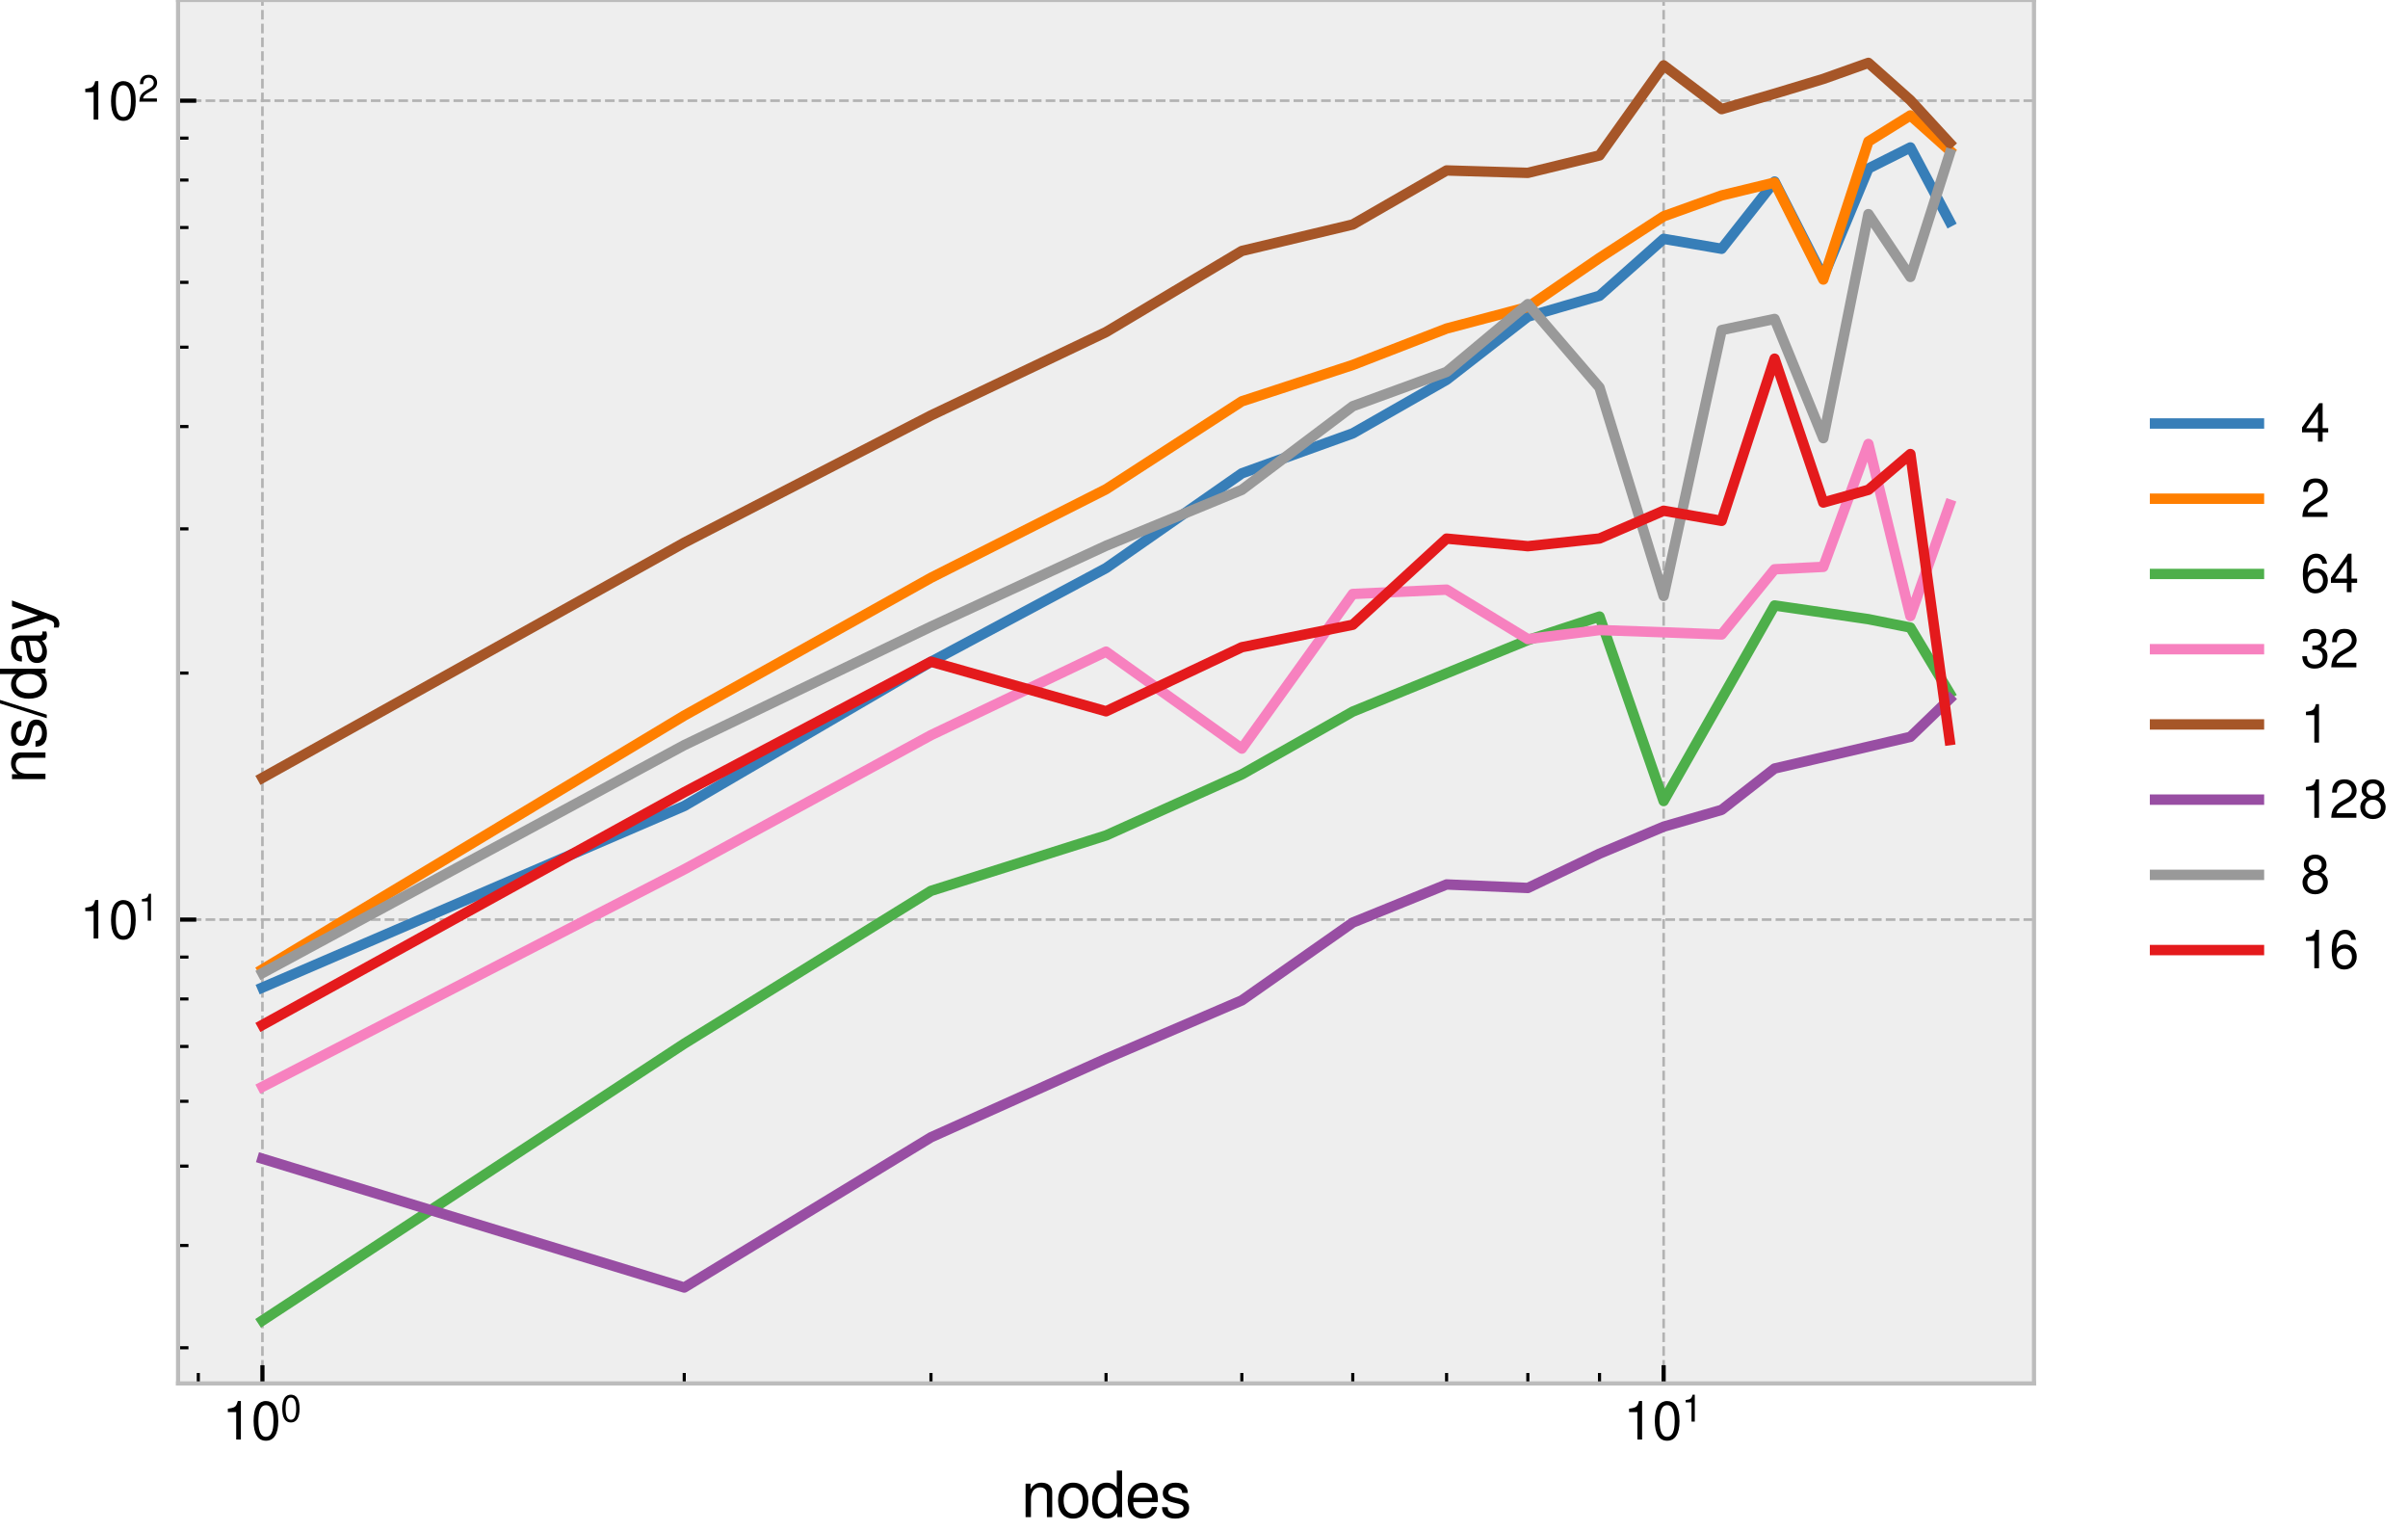 <svg xmlns="http://www.w3.org/2000/svg" xmlns:xlink="http://www.w3.org/1999/xlink" width="617.796" height="392.596" viewBox="0 0 463.347 294.447"><defs><style>*{stroke-linejoin:round;stroke-linecap:butt}</style></defs><g id="figure_1"><path id="patch_1" d="M0 294.447h463.347V0H0z" style="fill:#fff"/><g id="axes_1"><path id="patch_2" d="M34.264 266.112h357.12V0H34.264z" style="fill:#eee"/><g id="matplotlib.axis_1"><g id="xtick_1"><path id="line2d_1" d="M50.497 266.112V0" clip-path="url(#p44ce52ae6e)" style="fill:none;stroke-dasharray:1.85,.8;stroke-dashoffset:0;stroke:#b2b2b2;stroke-width:.5"/><g id="line2d_2"><defs><path id="m4c06759f84" d="M0 0v-3.5" style="stroke:#000;stroke-width:.8"/></defs><use xlink:href="#m4c06759f84" x="50.497" y="266.112" style="stroke:#000;stroke-width:.8"/></g><g id="text_1" transform="matrix(.1 0 0 -.1 42.797 276.903)"><defs><path id="NimbusSans-Regular-31" d="M1658 3296V0h563v4627h-371c-199-710-327-806-1197-921v-410z" transform="scale(.016)"/><path id="NimbusSans-Regular-30" d="M1760 4627c-422 0-806-192-1043-505-295-410-442-1024-442-1882C275 678 787-147 1760-147c960 0 1485 825 1485 2349 0 896-141 1497-442 1920-237 320-614 505-1043 505m0-499c608 0 909-621 909-1875 0-1319-295-1933-922-1933-595 0-896 640-896 1914 0 1273 301 1894 909 1894" transform="scale(.016)"/></defs><use xlink:href="#NimbusSans-Regular-31" transform="translate(0 .005)"/><use xlink:href="#NimbusSans-Regular-30" transform="translate(55.6 .005)"/><use xlink:href="#NimbusSans-Regular-30" transform="matrix(.7 0 0 .7 112.06 34.392)"/></g></g><g id="xtick_2"><path id="line2d_3" d="M320.117 266.112V0" clip-path="url(#p44ce52ae6e)" style="fill:none;stroke-dasharray:1.85,.8;stroke-dashoffset:0;stroke:#b2b2b2;stroke-width:.5"/><use xlink:href="#m4c06759f84" id="line2d_4" x="320.117" y="266.112" style="stroke:#000;stroke-width:.8"/><g id="text_2" transform="matrix(.1 0 0 -.1 312.417 276.903)"><use xlink:href="#NimbusSans-Regular-31" transform="translate(0 .005)"/><use xlink:href="#NimbusSans-Regular-30" transform="translate(55.6 .005)"/><use xlink:href="#NimbusSans-Regular-31" transform="matrix(.7 0 0 .7 112.06 34.392)"/></g></g><g id="xtick_3"><g id="line2d_5"><defs><path id="m48db6678f6" d="M0 0v-2" style="stroke:#000;stroke-width:.6"/></defs><use xlink:href="#m48db6678f6" x="38.16" y="266.112" style="stroke:#000;stroke-width:.6"/></g></g><g id="xtick_4"><use xlink:href="#m48db6678f6" id="line2d_6" x="131.661" y="266.112" style="stroke:#000;stroke-width:.6"/></g><g id="xtick_5"><use xlink:href="#m48db6678f6" id="line2d_7" x="179.138" y="266.112" style="stroke:#000;stroke-width:.6"/></g><g id="xtick_6"><use xlink:href="#m48db6678f6" id="line2d_8" x="212.824" y="266.112" style="stroke:#000;stroke-width:.6"/></g><g id="xtick_7"><use xlink:href="#m48db6678f6" id="line2d_9" x="238.953" y="266.112" style="stroke:#000;stroke-width:.6"/></g><g id="xtick_8"><use xlink:href="#m48db6678f6" id="line2d_10" x="260.302" y="266.112" style="stroke:#000;stroke-width:.6"/></g><g id="xtick_9"><use xlink:href="#m48db6678f6" id="line2d_11" x="278.352" y="266.112" style="stroke:#000;stroke-width:.6"/></g><g id="xtick_10"><use xlink:href="#m48db6678f6" id="line2d_12" x="293.988" y="266.112" style="stroke:#000;stroke-width:.6"/></g><g id="xtick_11"><use xlink:href="#m48db6678f6" id="line2d_13" x="307.78" y="266.112" style="stroke:#000;stroke-width:.6"/></g><g id="text_3" transform="matrix(.12 0 0 -.12 196.482 291.831)"><defs><path id="NimbusSans-Regular-6e" d="M448 3354V0h538v1850c0 684 358 1132 908 1132 423 0 692-256 692-659V0h531v2534c0 557-416 916-1063 916-499 0-819-192-1113-660v564z" transform="scale(.016)"/><path id="NimbusSans-Regular-6f" d="M1741 3450c-947 0-1511-672-1511-1799C230 518 794-147 1747-147c947 0 1517 672 1517 1773 0 1164-550 1824-1523 1824m6-493c602 0 960-493 960-1325 0-794-371-1286-960-1286-595 0-960 492-960 1305s365 1306 960 1306" transform="scale(.016)"/><path id="NimbusSans-Regular-64" d="M3168 4666h-531V2931c-224 339-583 519-1031 519-870 0-1440-698-1440-1767C166 550 717-147 1626-147c460 0 780 173 1068 589V0h474zM1696 2950c576 0 941-505 941-1312 0-774-371-1286-935-1286-588 0-979 518-979 1299s391 1299 973 1299" transform="scale(.016)"/><path id="NimbusSans-Regular-65" d="M3283 1498c0 512-38 819-134 1068-218 551-730 884-1357 884-934 0-1536-711-1536-1818S832-147 1779-147c768 0 1299 435 1434 1165h-538c-147-442-448-672-877-672-339 0-627 153-806 435-128 192-173 384-179 717zM826 1933c44 621 422 1024 960 1024 544 0 921-423 921-1024z" transform="scale(.016)"/><path id="NimbusSans-Regular-73" d="M2803 2419c-6 659-441 1031-1216 1031-781 0-1286-404-1286-1024 0-525 269-775 1062-967l499-121c372-90 519-224 519-461 0-320-314-531-781-531-288 0-531 83-666 224-83 96-121 192-153 428H218C243 224 678-147 1555-147c845 0 1383 416 1383 1062 0 499-282 775-948 935l-512 121c-435 103-620 243-620 480 0 314 275 506 710 506 429 0 659-186 672-538z" transform="scale(.016)"/></defs><use xlink:href="#NimbusSans-Regular-6e"/><use xlink:href="#NimbusSans-Regular-6f" x="55.6"/><use xlink:href="#NimbusSans-Regular-64" x="111.2"/><use xlink:href="#NimbusSans-Regular-65" x="166.8"/><use xlink:href="#NimbusSans-Regular-73" x="222.4"/></g></g><g id="matplotlib.axis_2"><g id="ytick_1"><path id="line2d_14" d="M34.264 176.893h357.12" clip-path="url(#p44ce52ae6e)" style="fill:none;stroke-dasharray:1.85,.8;stroke-dashoffset:0;stroke:#b2b2b2;stroke-width:.5"/><g id="line2d_15"><defs><path id="m84eb6bc3cf" d="M0 0h3.5" style="stroke:#000;stroke-width:.8"/></defs><use xlink:href="#m84eb6bc3cf" x="34.264" y="176.893" style="stroke:#000;stroke-width:.8"/></g><g id="text_4" transform="matrix(.1 0 0 -.1 15.364 180.538)"><use xlink:href="#NimbusSans-Regular-31" transform="translate(0 .005)"/><use xlink:href="#NimbusSans-Regular-30" transform="translate(55.6 .005)"/><use xlink:href="#NimbusSans-Regular-31" transform="matrix(.7 0 0 .7 112.06 34.392)"/></g></g><g id="ytick_2"><path id="line2d_16" d="M34.264 19.366h357.12" clip-path="url(#p44ce52ae6e)" style="fill:none;stroke-dasharray:1.85,.8;stroke-dashoffset:0;stroke:#b2b2b2;stroke-width:.5"/><use xlink:href="#m84eb6bc3cf" id="line2d_17" x="34.264" y="19.366" style="stroke:#000;stroke-width:.8"/><g id="text_5" transform="matrix(.1 0 0 -.1 15.364 23.01)"><defs><path id="NimbusSans-Regular-32" d="M3238 557H851c58 384 263 627 819 966l640 359c634 352 960 825 960 1395 0 384-153 742-422 992-269 243-602 358-1030 358-576 0-1005-205-1255-601-160-244-230-532-243-999h563c19 314 58 499 135 653 147 282 441 454 780 454 512 0 896-371 896-870 0-371-211-691-614-922l-589-345C544 1453 269 1018 218 6h3020z" transform="scale(.016)"/></defs><use xlink:href="#NimbusSans-Regular-31" transform="translate(0 .005)"/><use xlink:href="#NimbusSans-Regular-30" transform="translate(55.6 .005)"/><use xlink:href="#NimbusSans-Regular-32" transform="matrix(.7 0 0 .7 112.06 34.392)"/></g></g><g id="ytick_3"><g id="line2d_18"><defs><path id="ma5e0bd8e29" d="M0 0h2" style="stroke:#000;stroke-width:.6"/></defs><use xlink:href="#ma5e0bd8e29" x="34.264" y="259.26" style="stroke:#000;stroke-width:.6"/></g></g><g id="ytick_4"><use xlink:href="#ma5e0bd8e29" id="line2d_19" x="34.264" y="239.579" style="stroke:#000;stroke-width:.6"/></g><g id="ytick_5"><use xlink:href="#ma5e0bd8e29" id="line2d_20" x="34.264" y="224.313" style="stroke:#000;stroke-width:.6"/></g><g id="ytick_6"><use xlink:href="#ma5e0bd8e29" id="line2d_21" x="34.264" y="211.84" style="stroke:#000;stroke-width:.6"/></g><g id="ytick_7"><use xlink:href="#ma5e0bd8e29" id="line2d_22" x="34.264" y="201.294" style="stroke:#000;stroke-width:.6"/></g><g id="ytick_8"><use xlink:href="#ma5e0bd8e29" id="line2d_23" x="34.264" y="192.158" style="stroke:#000;stroke-width:.6"/></g><g id="ytick_9"><use xlink:href="#ma5e0bd8e29" id="line2d_24" x="34.264" y="184.101" style="stroke:#000;stroke-width:.6"/></g><g id="ytick_10"><use xlink:href="#ma5e0bd8e29" id="line2d_25" x="34.264" y="129.472" style="stroke:#000;stroke-width:.6"/></g><g id="ytick_11"><use xlink:href="#ma5e0bd8e29" id="line2d_26" x="34.264" y="101.733" style="stroke:#000;stroke-width:.6"/></g><g id="ytick_12"><use xlink:href="#ma5e0bd8e29" id="line2d_27" x="34.264" y="82.052" style="stroke:#000;stroke-width:.6"/></g><g id="ytick_13"><use xlink:href="#ma5e0bd8e29" id="line2d_28" x="34.264" y="66.786" style="stroke:#000;stroke-width:.6"/></g><g id="ytick_14"><use xlink:href="#ma5e0bd8e29" id="line2d_29" x="34.264" y="54.313" style="stroke:#000;stroke-width:.6"/></g><g id="ytick_15"><use xlink:href="#ma5e0bd8e29" id="line2d_30" x="34.264" y="43.767" style="stroke:#000;stroke-width:.6"/></g><g id="ytick_16"><use xlink:href="#ma5e0bd8e29" id="line2d_31" x="34.264" y="34.631" style="stroke:#000;stroke-width:.6"/></g><g id="ytick_17"><use xlink:href="#ma5e0bd8e29" id="line2d_32" x="34.264" y="26.574" style="stroke:#000;stroke-width:.6"/></g><g id="text_6" transform="matrix(0 -.12 -.12 0 8.749 150.73)"><defs><path id="NimbusSans-Regular-2f" d="M1466 4666-51-128h352l1517 4794z" transform="scale(.016)"/><path id="NimbusSans-Regular-61" d="M3424 314c-58-13-83-13-115-13-186 0-288 96-288 262v1971c0 596-435 916-1261 916-493 0-883-141-1114-391-153-173-217-365-230-697h538c44 409 288 595 787 595 486 0 749-179 749-499v-141c-7-231-122-314-557-371-755-96-871-122-1075-205-391-167-589-461-589-896 0-608 422-992 1101-992 422 0 761 147 1139 493 38-346 205-493 550-493 115 0 186 13 365 57zm-934 742c0-179-52-288-212-435-217-199-480-301-793-301-416 0-659 198-659 538 0 352 230 531 806 614 570 77 678 102 858 186z" transform="scale(.016)"/><path id="NimbusSans-Regular-79" d="M2483 3354 1555 742 698 3354H128L1261-13l-205-531c-90-237-205-326-429-326-89 0-166 12-281 38v-480c108-58 217-83 358-83 173 0 358 57 499 160 167 121 263 262 365 531l1491 4058z" transform="scale(.016)"/></defs><use xlink:href="#NimbusSans-Regular-6e"/><use xlink:href="#NimbusSans-Regular-73" x="55.6"/><use xlink:href="#NimbusSans-Regular-2f" x="105.6"/><use xlink:href="#NimbusSans-Regular-64" x="133.4"/><use xlink:href="#NimbusSans-Regular-61" x="189"/><use xlink:href="#NimbusSans-Regular-79" x="244.6"/></g></g><path id="line2d_33" d="m50.497 189.962 81.164-34.92 47.477-27.741 33.686-18.025 26.13-18.226 21.348-7.691 18.05-10.301 15.636-12.153 13.792-4.01 12.337-10.953 11.16 1.913 10.189-12.93 9.372 18.355 8.678-20.869 8.079-4.05 7.557 14.242" clip-path="url(#p44ce52ae6e)" style="fill:none;stroke:#377eb8;stroke-width:2;stroke-linecap:square"/><path id="line2d_34" d="m50.497 186.475 81.164-48.823 47.477-26.507 33.686-17.03 26.13-16.92 21.348-6.99 18.05-7.007 15.636-4.137 13.792-9.446 12.337-8.009 11.16-4.011 10.189-2.476 9.372 18.652 8.678-26.554 8.079-5.015 7.557 6.75" clip-path="url(#p44ce52ae6e)" style="fill:none;stroke:#ff7f00;stroke-width:2;stroke-linecap:square"/><path id="line2d_35" d="m50.497 254.016 81.164-53.258 47.477-29.39 33.686-10.66 26.13-11.75 21.348-12.076 33.686-13.756 13.792-4.523 12.337 35.486 21.349-37.621 18.05 2.635 8.079 1.618 7.557 12.618" clip-path="url(#p44ce52ae6e)" style="fill:none;stroke:#4daf4a;stroke-width:2;stroke-linecap:square"/><path id="line2d_36" d="m50.497 209.058 81.164-41.822 47.477-25.82 33.686-16.066 26.13 18.648 21.348-29.743 18.05-.832 15.636 9.516 13.792-1.743 12.337.434 11.16.417 10.189-12.539 9.372-.465 8.678-23.639 8.079 33.102 7.557-21.425" clip-path="url(#p44ce52ae6e)" style="fill:none;stroke:#f781bf;stroke-width:2;stroke-linecap:square"/><path id="line2d_37" d="m50.497 149.625 81.164-45.23 47.477-24.48 33.686-16.04 26.13-15.603 21.348-5.09 18.05-10.394 15.636.466 13.792-3.357 12.337-17.318 11.16 8.413 10.189-2.973 9.372-2.836 8.678-3.087 8.079 7.184 7.557 8.227" clip-path="url(#p44ce52ae6e)" style="fill:none;stroke:#a65628;stroke-width:2;stroke-linecap:square"/><path id="line2d_38" d="m50.497 222.891 81.164 24.776 47.477-28.897 33.686-15.12 26.13-11.217 21.348-14.97 18.05-7.327 15.636.673 13.792-6.6 12.337-5.192 11.16-3.23 10.189-7.957 26.129-6.087 7.557-7.302" clip-path="url(#p44ce52ae6e)" style="fill:none;stroke:#984ea3;stroke-width:2;stroke-linecap:square"/><path id="line2d_39" d="m50.497 187.171 81.164-43.834 47.477-22.802 33.686-15.552 26.13-10.754 21.348-16.093 18.05-6.595L293.988 58.5l13.792 16.048 12.337 40.09 11.16-51.15 10.189-2.133 9.372 22.93 8.678-43.096 8.079 12.08 7.557-23.681" clip-path="url(#p44ce52ae6e)" style="fill:none;stroke:#999;stroke-width:2;stroke-linecap:square"/><path id="line2d_40" d="m50.497 197.16 81.164-44.766 47.477-25.107 33.686 9.538 26.13-12.326 21.348-4.323 18.05-16.57 15.636 1.461 13.792-1.483 12.337-5.34 11.16 1.947 10.189-31.197 9.372 27.673 8.678-2.442 8.079-6.884 7.557 55.019" clip-path="url(#p44ce52ae6e)" style="fill:none;stroke:#e41a1c;stroke-width:2;stroke-linecap:square"/><path id="patch_3" d="M34.264 266.112V0" style="fill:none;stroke:#bcbcbc;stroke-width:.8;stroke-linejoin:miter;stroke-linecap:square"/><path id="patch_4" d="M391.384 266.112V0" style="fill:none;stroke:#bcbcbc;stroke-width:.8;stroke-linejoin:miter;stroke-linecap:square"/><path id="patch_5" d="M34.264 266.112h357.12" style="fill:none;stroke:#bcbcbc;stroke-width:.8;stroke-linejoin:miter;stroke-linecap:square"/><path id="patch_6" d="M34.264 0h357.12" style="fill:none;stroke:#bcbcbc;stroke-width:.8;stroke-linejoin:miter;stroke-linecap:square"/><g id="legend_1"><path id="line2d_41" d="M414.67 81.465h20" style="fill:none;stroke:#377eb8;stroke-width:2;stroke-linecap:square"/><g id="text_7" transform="matrix(.1 0 0 -.1 442.67 84.965)"><defs><path id="NimbusSans-Regular-34" d="M2093 1120V0h563v1120h672v506h-672v3001h-416L179 1715v-595zm0 506H672l1421 2041z" transform="scale(.016)"/></defs><use xlink:href="#NimbusSans-Regular-34"/></g><path id="line2d_42" d="M414.67 95.936h20" style="fill:none;stroke:#ff7f00;stroke-width:2;stroke-linecap:square"/><use xlink:href="#NimbusSans-Regular-32" id="text_8" transform="matrix(.1 0 0 -.1 442.67 99.436)"/><path id="line2d_43" d="M414.67 110.406h20" style="fill:none;stroke:#4daf4a;stroke-width:2;stroke-linecap:square"/><g id="text_9" transform="matrix(.1 0 0 -.1 442.67 113.906)"><defs><path id="NimbusSans-Regular-36" d="M3187 3424c-109 755-595 1203-1286 1203-499 0-947-243-1216-659-288-454-410-1018-410-1856 0-781 109-1274 384-1683 243-378 640-576 1139-576 864 0 1485 646 1485 1549 0 851-576 1452-1389 1452-448 0-800-166-1043-505 7 1145 365 1779 1011 1779 397 0 672-256 762-704zM1824 2355c544 0 883-384 883-998 0-583-384-1005-902-1005-525 0-922 442-922 1030 0 576 384 973 941 973" transform="scale(.016)"/></defs><use xlink:href="#NimbusSans-Regular-36"/><use xlink:href="#NimbusSans-Regular-34" x="55.6"/></g><path id="line2d_44" d="M414.67 124.876h20" style="fill:none;stroke:#f781bf;stroke-width:2;stroke-linecap:square"/><g id="text_10" transform="matrix(.1 0 0 -.1 442.67 128.376)"><defs><path id="NimbusSans-Regular-33" d="M1414 2131h308c614 0 940-288 940-845 0-582-352-934-934-934-621 0-922 314-960 992H205c25-371 89-614 198-819 237-448 679-672 1299-672 935 0 1536 563 1536 1440 0 589-224 909-768 1101 423 172 634 492 634 960 0 793-518 1273-1382 1273-916 0-1402-512-1421-1491h563c6 282 32 442 102 582 128 263 410 416 762 416 499 0 800-300 800-800 0-326-115-524-365-633-153-64-358-90-749-96z" transform="scale(.016)"/></defs><use xlink:href="#NimbusSans-Regular-33"/><use xlink:href="#NimbusSans-Regular-32" x="55.6"/></g><path id="line2d_45" d="M414.67 139.347h20" style="fill:none;stroke:#a65628;stroke-width:2;stroke-linecap:square"/><use xlink:href="#NimbusSans-Regular-31" id="text_11" transform="matrix(.1 0 0 -.1 442.67 142.847)"/><path id="line2d_46" d="M414.67 153.817h20" style="fill:none;stroke:#984ea3;stroke-width:2;stroke-linecap:square"/><g id="text_12" transform="matrix(.1 0 0 -.1 442.67 157.317)"><defs><path id="NimbusSans-Regular-38" d="M2502 2438c474 288 621 519 621 954 0 730-557 1235-1363 1235-800 0-1363-505-1363-1229 0-441 147-665 614-960-518-262-774-640-774-1152 0-844 621-1433 1523-1433 896 0 1523 589 1523 1433 0 512-256 890-781 1152m-742 1690c480 0 787-288 787-749 0-435-313-723-787-723-480 0-787 288-787 736s307 736 787 736m0-1946c563 0 947-371 947-908 0-557-377-922-960-922-550 0-934 378-934 915 0 551 377 915 947 915" transform="scale(.016)"/></defs><use xlink:href="#NimbusSans-Regular-31"/><use xlink:href="#NimbusSans-Regular-32" x="55.6"/><use xlink:href="#NimbusSans-Regular-38" x="111.2"/></g><path id="line2d_47" d="M414.67 168.287h20" style="fill:none;stroke:#999;stroke-width:2;stroke-linecap:square"/><use xlink:href="#NimbusSans-Regular-38" id="text_13" transform="matrix(.1 0 0 -.1 442.67 171.787)"/><path id="line2d_48" d="M414.67 182.758h20" style="fill:none;stroke:#e41a1c;stroke-width:2;stroke-linecap:square"/><g id="text_14" transform="matrix(.1 0 0 -.1 442.67 186.258)"><use xlink:href="#NimbusSans-Regular-31"/><use xlink:href="#NimbusSans-Regular-36" x="55.6"/></g></g></g></g><defs><clipPath id="p44ce52ae6e"><path d="M34.264 0h357.12v266.112H34.264z"/></clipPath></defs></svg>